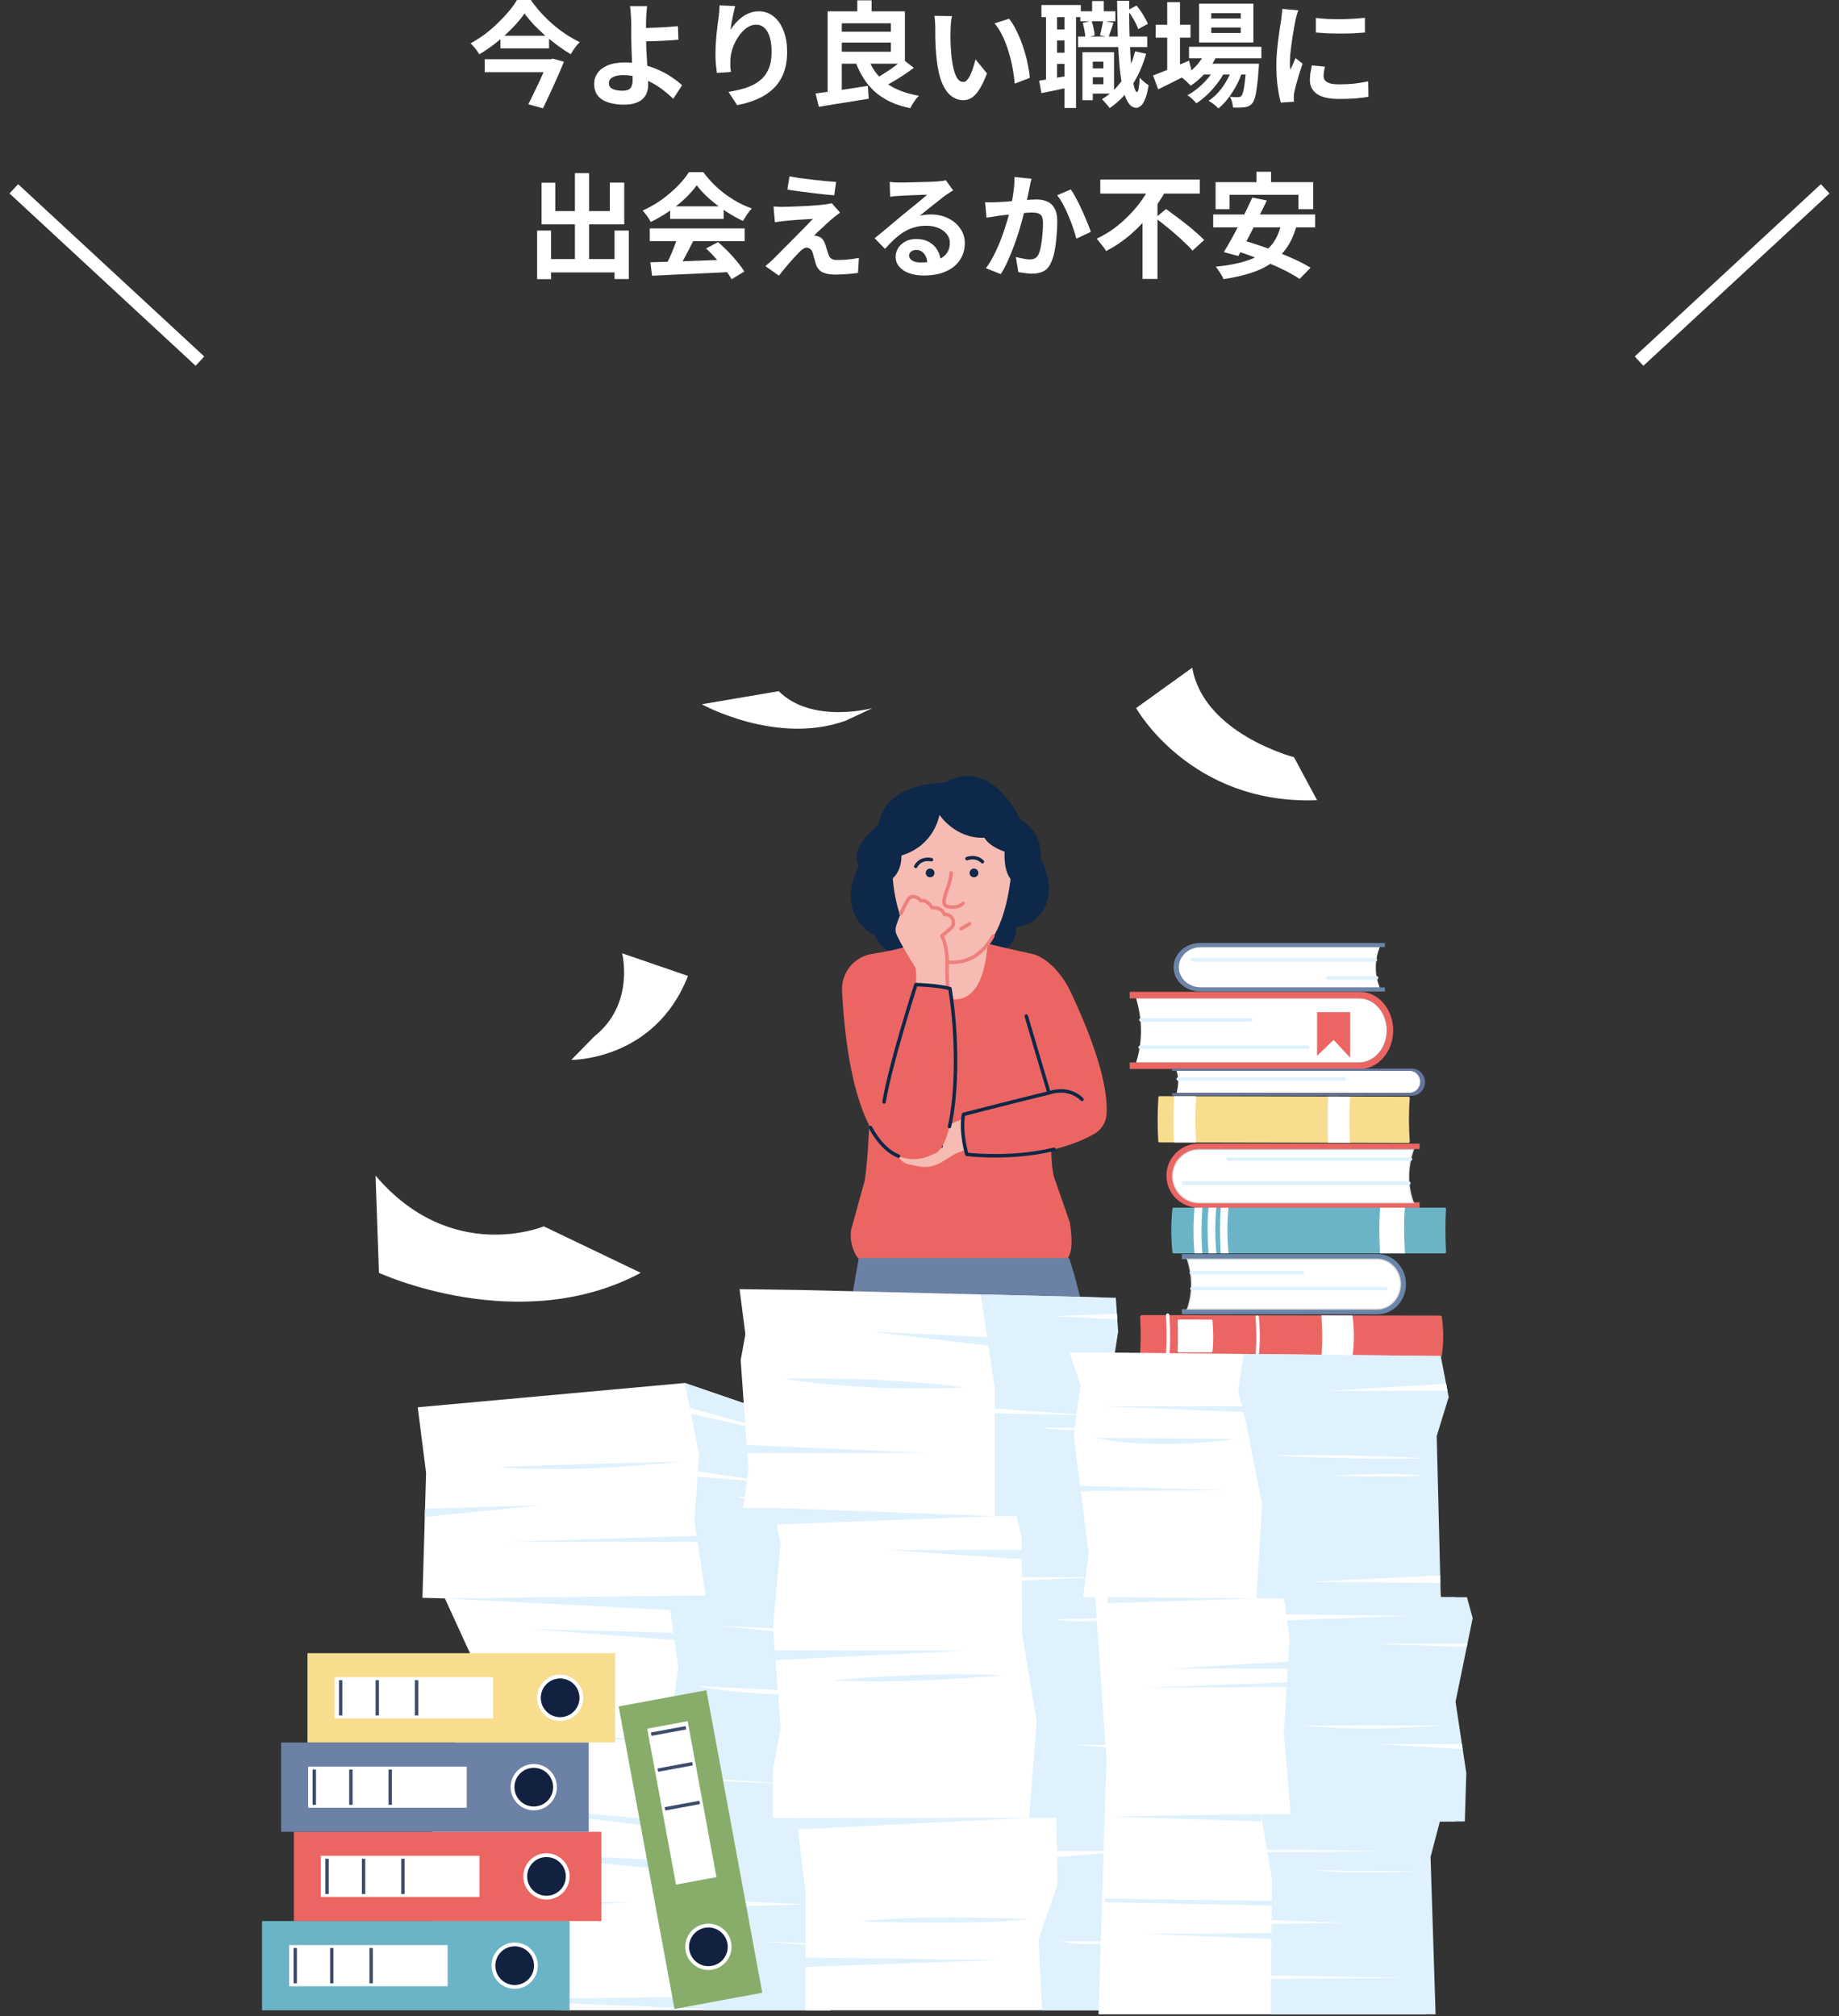 <svg width="290" height="318" viewBox="0 0 290 318" fill="none" xmlns="http://www.w3.org/2000/svg">
<rect x="0" y="0" width="290" height="318" fill="#333333" stroke="none"/>
<path d="M198.134 27.09H200.438V30.384H198.134V27.09ZM191.69 28.728H207.08V32.994H204.758V30.726H193.886V32.994H191.69V28.728ZM197.486 31.158L199.772 31.626C199.424 32.358 199.052 33.12 198.656 33.912C198.272 34.692 197.882 35.472 197.486 36.252C197.09 37.032 196.7 37.776 196.316 38.484C195.944 39.18 195.596 39.81 195.272 40.374L192.986 39.762C193.334 39.21 193.7 38.586 194.084 37.89C194.48 37.182 194.876 36.444 195.272 35.676C195.68 34.896 196.07 34.122 196.442 33.354C196.826 32.574 197.174 31.842 197.486 31.158ZM202.04 35.28L204.47 35.586C204.086 36.978 203.552 38.16 202.868 39.132C202.196 40.092 201.38 40.896 200.42 41.544C199.472 42.192 198.374 42.708 197.126 43.092C195.878 43.488 194.48 43.8 192.932 44.028C192.872 43.848 192.77 43.632 192.626 43.38C192.482 43.14 192.326 42.9 192.158 42.66C192.002 42.42 191.852 42.222 191.708 42.066C193.676 41.874 195.368 41.538 196.784 41.058C198.212 40.578 199.364 39.876 200.24 38.952C201.116 38.028 201.716 36.804 202.04 35.28ZM191.312 33.822H207.386V35.856H191.312V33.822ZM194.336 39.384L195.902 37.872C196.778 38.112 197.708 38.4 198.692 38.736C199.688 39.072 200.672 39.438 201.644 39.834C202.628 40.218 203.552 40.614 204.416 41.022C205.292 41.43 206.042 41.832 206.666 42.228L204.938 43.992C204.374 43.608 203.678 43.2 202.85 42.768C202.022 42.348 201.122 41.934 200.15 41.526C199.178 41.106 198.194 40.71 197.198 40.338C196.202 39.966 195.248 39.648 194.336 39.384Z" fill="white"/>
<path d="M173.51 28.314H189.206V30.529H173.51V28.314ZM182.204 34.362L183.878 32.959C184.358 33.306 184.874 33.691 185.426 34.111C185.99 34.519 186.548 34.944 187.1 35.389C187.664 35.833 188.186 36.27 188.666 36.703C189.146 37.123 189.554 37.507 189.89 37.855L188.054 39.529C187.754 39.169 187.37 38.773 186.902 38.34C186.446 37.897 185.948 37.441 185.408 36.972C184.88 36.505 184.334 36.048 183.77 35.605C183.218 35.16 182.696 34.746 182.204 34.362ZM181.484 29.142L183.878 29.988C183.194 31.248 182.378 32.478 181.43 33.678C180.494 34.879 179.438 35.989 178.262 37.008C177.086 38.017 175.808 38.88 174.428 39.6C174.32 39.408 174.176 39.193 173.996 38.953C173.816 38.712 173.63 38.478 173.438 38.251C173.258 38.011 173.09 37.806 172.934 37.639C173.906 37.194 174.824 36.654 175.688 36.019C176.552 35.37 177.35 34.669 178.082 33.913C178.826 33.157 179.48 32.377 180.044 31.573C180.62 30.756 181.1 29.947 181.484 29.142ZM180.17 33.498L182.528 31.14V43.992H180.17V33.498Z" fill="white"/>
<path d="M162.656 28.188C162.596 28.416 162.536 28.668 162.476 28.944C162.428 29.208 162.38 29.454 162.332 29.682C162.284 29.946 162.224 30.246 162.152 30.582C162.08 30.906 162.008 31.236 161.936 31.572C161.876 31.896 161.81 32.214 161.738 32.526C161.618 33.042 161.468 33.642 161.288 34.326C161.108 35.01 160.898 35.748 160.658 36.54C160.418 37.32 160.148 38.106 159.848 38.898C159.548 39.69 159.23 40.464 158.894 41.22C158.558 41.964 158.198 42.636 157.814 43.236L155.474 42.3C155.894 41.736 156.284 41.106 156.644 40.41C157.016 39.702 157.352 38.976 157.652 38.232C157.952 37.488 158.216 36.756 158.444 36.036C158.684 35.316 158.888 34.644 159.056 34.02C159.224 33.396 159.356 32.862 159.452 32.418C159.62 31.602 159.752 30.816 159.848 30.06C159.944 29.304 159.986 28.59 159.974 27.918L162.656 28.188ZM168.848 29.88C169.136 30.264 169.43 30.75 169.73 31.338C170.042 31.914 170.342 32.526 170.63 33.174C170.93 33.822 171.2 34.446 171.44 35.046C171.692 35.646 171.884 36.156 172.016 36.576L169.73 37.638C169.61 37.134 169.442 36.576 169.226 35.964C169.022 35.34 168.782 34.71 168.506 34.074C168.242 33.426 167.954 32.814 167.642 32.238C167.342 31.662 167.03 31.182 166.706 30.798L168.848 29.88ZM155.348 31.878C155.672 31.902 155.99 31.914 156.302 31.914C156.614 31.902 156.938 31.89 157.274 31.878C157.562 31.866 157.916 31.848 158.336 31.824C158.768 31.788 159.218 31.752 159.686 31.716C160.166 31.68 160.646 31.644 161.126 31.608C161.606 31.56 162.05 31.524 162.458 31.5C162.866 31.476 163.202 31.464 163.466 31.464C164.102 31.464 164.66 31.572 165.14 31.788C165.632 31.992 166.016 32.346 166.292 32.85C166.58 33.354 166.724 34.038 166.724 34.902C166.724 35.61 166.688 36.378 166.616 37.206C166.556 38.034 166.454 38.826 166.31 39.582C166.166 40.338 165.962 40.98 165.698 41.508C165.41 42.132 165.014 42.564 164.51 42.804C164.018 43.044 163.43 43.164 162.746 43.164C162.398 43.164 162.026 43.134 161.63 43.074C161.246 43.026 160.898 42.972 160.586 42.912L160.19 40.536C160.43 40.596 160.688 40.656 160.964 40.716C161.252 40.776 161.522 40.824 161.774 40.86C162.038 40.896 162.248 40.914 162.404 40.914C162.704 40.914 162.968 40.86 163.196 40.752C163.424 40.632 163.61 40.428 163.754 40.14C163.922 39.792 164.054 39.342 164.15 38.79C164.258 38.238 164.336 37.644 164.384 37.008C164.444 36.36 164.474 35.742 164.474 35.154C164.474 34.674 164.408 34.32 164.276 34.092C164.144 33.864 163.946 33.714 163.682 33.642C163.43 33.558 163.112 33.516 162.728 33.516C162.464 33.516 162.092 33.54 161.612 33.588C161.144 33.624 160.646 33.672 160.118 33.732C159.59 33.78 159.092 33.834 158.624 33.894C158.168 33.954 157.814 33.996 157.562 34.02C157.31 34.068 156.98 34.122 156.572 34.182C156.176 34.23 155.84 34.278 155.564 34.326L155.348 31.878Z" fill="white"/>
<path d="M140.3 28.692C140.552 28.728 140.822 28.752 141.11 28.764C141.398 28.776 141.674 28.782 141.938 28.782C142.13 28.782 142.418 28.782 142.802 28.782C143.186 28.77 143.618 28.758 144.098 28.746C144.59 28.734 145.076 28.722 145.556 28.71C146.036 28.698 146.468 28.686 146.852 28.674C147.248 28.65 147.554 28.632 147.77 28.62C148.142 28.584 148.436 28.554 148.652 28.53C148.868 28.494 149.03 28.458 149.138 28.422L150.308 30.024C150.104 30.156 149.894 30.288 149.678 30.42C149.462 30.552 149.252 30.696 149.048 30.852C148.808 31.02 148.52 31.242 148.184 31.518C147.848 31.782 147.488 32.064 147.104 32.364C146.732 32.664 146.366 32.958 146.006 33.246C145.658 33.534 145.34 33.792 145.052 34.02C145.352 33.948 145.64 33.9 145.916 33.876C146.192 33.84 146.474 33.822 146.762 33.822C147.782 33.822 148.694 34.02 149.498 34.416C150.314 34.812 150.956 35.352 151.424 36.036C151.904 36.708 152.144 37.482 152.144 38.358C152.144 39.306 151.904 40.164 151.424 40.932C150.944 41.7 150.218 42.312 149.246 42.768C148.286 43.224 147.08 43.452 145.628 43.452C144.8 43.452 144.05 43.332 143.378 43.092C142.718 42.852 142.196 42.51 141.812 42.066C141.428 41.622 141.236 41.1 141.236 40.5C141.236 40.008 141.368 39.552 141.632 39.132C141.908 38.7 142.286 38.352 142.766 38.088C143.258 37.824 143.822 37.692 144.458 37.692C145.286 37.692 145.982 37.86 146.546 38.196C147.122 38.52 147.56 38.958 147.86 39.51C148.172 40.062 148.334 40.668 148.346 41.328L146.24 41.616C146.228 40.956 146.06 40.428 145.736 40.032C145.424 39.624 145.004 39.42 144.476 39.42C144.14 39.42 143.87 39.51 143.666 39.69C143.462 39.858 143.36 40.056 143.36 40.284C143.36 40.62 143.528 40.89 143.864 41.094C144.2 41.298 144.638 41.4 145.178 41.4C146.198 41.4 147.05 41.28 147.734 41.04C148.418 40.788 148.928 40.434 149.264 39.978C149.612 39.51 149.786 38.958 149.786 38.322C149.786 37.782 149.618 37.308 149.282 36.9C148.958 36.492 148.514 36.174 147.95 35.946C147.386 35.718 146.75 35.604 146.042 35.604C145.346 35.604 144.71 35.694 144.134 35.874C143.558 36.042 143.012 36.288 142.496 36.612C141.992 36.924 141.494 37.308 141.002 37.764C140.522 38.208 140.042 38.706 139.562 39.258L137.924 37.566C138.248 37.302 138.614 37.008 139.022 36.684C139.43 36.348 139.844 36 140.264 35.64C140.696 35.28 141.098 34.944 141.47 34.632C141.854 34.308 142.178 34.038 142.442 33.822C142.694 33.618 142.988 33.378 143.324 33.102C143.66 32.826 144.008 32.544 144.368 32.256C144.728 31.956 145.07 31.674 145.394 31.41C145.718 31.134 145.988 30.9 146.204 30.708C146.024 30.708 145.79 30.714 145.502 30.726C145.214 30.738 144.896 30.75 144.548 30.762C144.212 30.774 143.87 30.786 143.522 30.798C143.186 30.81 142.868 30.828 142.568 30.852C142.28 30.864 142.04 30.876 141.848 30.888C141.608 30.9 141.356 30.918 141.092 30.942C140.828 30.966 140.588 30.996 140.372 31.032L140.3 28.692Z" fill="white"/>
<path d="M124.501 27.811C125.005 27.907 125.581 28.003 126.229 28.099C126.877 28.183 127.543 28.267 128.227 28.351C128.923 28.434 129.583 28.506 130.207 28.567C130.843 28.614 131.389 28.657 131.845 28.692L131.557 30.799C131.089 30.762 130.537 30.715 129.901 30.654C129.277 30.582 128.623 30.505 127.939 30.421C127.267 30.337 126.601 30.253 125.941 30.169C125.281 30.084 124.687 29.994 124.159 29.898L124.501 27.811ZM132.475 33.535C132.235 33.703 132.019 33.864 131.827 34.02C131.635 34.164 131.461 34.309 131.305 34.453C131.089 34.62 130.837 34.837 130.549 35.1C130.273 35.364 129.985 35.635 129.685 35.91C129.385 36.175 129.115 36.42 128.875 36.648C128.647 36.877 128.479 37.05 128.371 37.17C128.443 37.158 128.551 37.164 128.695 37.188C128.839 37.212 128.959 37.248 129.055 37.297C129.319 37.38 129.535 37.525 129.703 37.728C129.871 37.92 130.015 38.184 130.135 38.52C130.195 38.676 130.249 38.856 130.297 39.06C130.357 39.252 130.417 39.444 130.477 39.636C130.537 39.828 130.597 40.002 130.657 40.158C130.741 40.434 130.885 40.645 131.089 40.788C131.293 40.932 131.569 41.005 131.917 41.005C132.385 41.005 132.829 40.992 133.249 40.968C133.669 40.932 134.065 40.891 134.437 40.843C134.809 40.794 135.145 40.74 135.445 40.681L135.301 43.038C135.061 43.087 134.719 43.129 134.275 43.164C133.843 43.212 133.393 43.248 132.925 43.273C132.469 43.297 132.085 43.309 131.773 43.309C130.921 43.309 130.249 43.194 129.757 42.967C129.277 42.751 128.923 42.349 128.695 41.761C128.647 41.581 128.587 41.377 128.515 41.148C128.443 40.92 128.377 40.699 128.317 40.483C128.269 40.255 128.221 40.069 128.173 39.925C128.077 39.6 127.939 39.379 127.759 39.258C127.579 39.127 127.399 39.06 127.219 39.06C127.027 39.06 126.835 39.127 126.643 39.258C126.451 39.379 126.247 39.553 126.031 39.781C125.911 39.901 125.761 40.056 125.581 40.248C125.413 40.441 125.215 40.657 124.987 40.897C124.771 41.136 124.543 41.395 124.303 41.67C124.075 41.947 123.835 42.234 123.583 42.535C123.331 42.834 123.079 43.147 122.827 43.471L120.703 41.977C120.859 41.833 121.045 41.67 121.261 41.49C121.477 41.298 121.705 41.089 121.945 40.861C122.101 40.705 122.323 40.483 122.611 40.194C122.899 39.895 123.229 39.559 123.601 39.187C123.985 38.815 124.381 38.419 124.789 37.998C125.209 37.566 125.629 37.141 126.049 36.721C126.469 36.3 126.859 35.904 127.219 35.532C127.591 35.148 127.915 34.812 128.191 34.525C127.939 34.536 127.657 34.554 127.345 34.578C127.033 34.59 126.709 34.608 126.373 34.633C126.037 34.645 125.707 34.669 125.383 34.705C125.059 34.728 124.759 34.752 124.483 34.776C124.207 34.8 123.961 34.825 123.745 34.849C123.433 34.873 123.145 34.908 122.881 34.956C122.617 34.992 122.389 35.023 122.197 35.047L121.981 32.562C122.185 32.575 122.443 32.593 122.755 32.617C123.067 32.629 123.385 32.629 123.709 32.617C123.877 32.617 124.153 32.611 124.537 32.599C124.933 32.587 125.389 32.569 125.905 32.544C126.421 32.52 126.943 32.496 127.471 32.472C128.011 32.437 128.515 32.401 128.983 32.364C129.463 32.316 129.847 32.275 130.135 32.239C130.303 32.215 130.489 32.184 130.693 32.148C130.909 32.112 131.065 32.077 131.161 32.041L132.475 33.535Z" fill="white"/>
<path d="M102.559 41.364C103.627 41.328 104.863 41.292 106.267 41.257C107.683 41.209 109.165 41.154 110.713 41.094C112.273 41.035 113.809 40.974 115.321 40.914L115.249 42.895C113.785 42.978 112.297 43.05 110.785 43.111C109.285 43.182 107.857 43.248 106.501 43.309C105.145 43.38 103.921 43.441 102.829 43.489L102.559 41.364ZM102.469 36.019H117.427V38.035H102.469V36.019ZM105.673 32.544H114.115V34.525H105.673V32.544ZM106.861 37.333L109.327 37.998C109.051 38.562 108.757 39.139 108.445 39.727C108.145 40.303 107.845 40.855 107.545 41.383C107.257 41.91 106.981 42.379 106.717 42.786L104.827 42.157C105.067 41.712 105.319 41.215 105.583 40.663C105.847 40.099 106.087 39.529 106.303 38.953C106.531 38.364 106.717 37.825 106.861 37.333ZM111.343 39.187L113.233 38.178C113.773 38.647 114.307 39.151 114.835 39.691C115.363 40.23 115.849 40.776 116.293 41.328C116.737 41.868 117.097 42.367 117.373 42.822L115.357 44.047C115.117 43.59 114.775 43.075 114.331 42.498C113.899 41.934 113.419 41.358 112.891 40.77C112.375 40.182 111.859 39.654 111.343 39.187ZM109.867 29.215C109.387 29.898 108.769 30.601 108.013 31.32C107.257 32.029 106.417 32.7 105.493 33.337C104.569 33.972 103.609 34.531 102.613 35.011C102.541 34.831 102.427 34.633 102.271 34.416C102.127 34.188 101.971 33.972 101.803 33.769C101.647 33.553 101.491 33.367 101.335 33.211C102.367 32.755 103.357 32.191 104.305 31.518C105.253 30.834 106.099 30.114 106.843 29.358C107.599 28.59 108.199 27.852 108.643 27.145H110.911C111.391 27.805 111.925 28.428 112.513 29.017C113.101 29.605 113.725 30.145 114.385 30.637C115.045 31.116 115.723 31.549 116.419 31.933C117.127 32.304 117.841 32.623 118.561 32.886C118.297 33.151 118.045 33.462 117.805 33.822C117.565 34.182 117.349 34.525 117.157 34.849C116.257 34.428 115.345 33.913 114.421 33.3C113.497 32.688 112.633 32.029 111.829 31.32C111.037 30.613 110.383 29.91 109.867 29.215Z" fill="white"/>
<path d="M85.765 40.861H98.059V42.967H85.765V40.861ZM90.661 27.307H92.893V42.157H90.661V27.307ZM84.703 36.361H86.899V44.029H84.703V36.361ZM96.907 36.361H99.157V44.011H96.907V36.361ZM85.405 28.819H87.565V33.283H96.169V28.801H98.437V35.389H85.405V28.819Z" fill="white"/>
<path d="M207.5 2.826C208.052 2.898 208.67 2.952 209.354 2.988C210.05 3.012 210.752 3.024 211.46 3.024C212.18 3.012 212.87 2.988 213.53 2.952C214.19 2.904 214.76 2.856 215.24 2.808V5.13C214.688 5.178 214.082 5.22 213.422 5.256C212.762 5.28 212.084 5.292 211.388 5.292C210.692 5.292 210.008 5.28 209.336 5.256C208.676 5.22 208.064 5.178 207.5 5.13V2.826ZM208.94 10.512C208.868 10.812 208.814 11.082 208.778 11.322C208.742 11.55 208.724 11.784 208.724 12.024C208.724 12.216 208.772 12.396 208.868 12.564C208.964 12.72 209.108 12.858 209.3 12.978C209.504 13.086 209.762 13.17 210.074 13.23C210.398 13.278 210.788 13.302 211.244 13.302C212.048 13.302 212.804 13.266 213.512 13.194C214.22 13.11 214.97 12.99 215.762 12.834L215.798 15.264C215.222 15.372 214.556 15.456 213.8 15.516C213.056 15.576 212.174 15.606 211.154 15.606C209.606 15.606 208.454 15.348 207.698 14.832C206.942 14.304 206.564 13.578 206.564 12.654C206.564 12.306 206.588 11.946 206.636 11.574C206.696 11.19 206.774 10.77 206.87 10.314L208.94 10.512ZM204.728 1.62C204.68 1.74 204.626 1.908 204.566 2.124C204.506 2.34 204.446 2.55 204.386 2.754C204.338 2.958 204.302 3.114 204.278 3.222C204.242 3.474 204.182 3.804 204.098 4.212C204.026 4.608 203.948 5.058 203.864 5.562C203.792 6.054 203.72 6.558 203.648 7.074C203.576 7.59 203.516 8.088 203.468 8.568C203.432 9.048 203.414 9.468 203.414 9.828C203.414 9.996 203.414 10.188 203.414 10.404C203.426 10.62 203.45 10.818 203.486 10.998C203.57 10.794 203.66 10.59 203.756 10.386C203.852 10.182 203.948 9.978 204.044 9.774C204.14 9.558 204.224 9.354 204.296 9.162L205.412 10.044C205.244 10.536 205.07 11.064 204.89 11.628C204.722 12.192 204.566 12.726 204.422 13.23C204.29 13.722 204.188 14.13 204.116 14.454C204.092 14.586 204.068 14.736 204.044 14.904C204.032 15.072 204.026 15.204 204.026 15.3C204.026 15.396 204.026 15.51 204.026 15.642C204.038 15.786 204.05 15.918 204.062 16.038L201.974 16.182C201.794 15.558 201.632 14.73 201.488 13.698C201.344 12.654 201.272 11.52 201.272 10.296C201.272 9.624 201.302 8.94 201.362 8.244C201.422 7.548 201.494 6.882 201.578 6.246C201.662 5.598 201.74 5.01 201.812 4.482C201.896 3.954 201.968 3.516 202.028 3.168C202.052 2.916 202.082 2.634 202.118 2.322C202.166 1.998 202.196 1.692 202.208 1.404L204.728 1.62Z" fill="white"/>
<path d="M187.502 7.38H198.914V9.198H187.502V7.38ZM189.464 10.044H196.862V11.754H189.464V10.044ZM190.148 8.046L192.002 8.514C191.558 9.546 190.952 10.5 190.184 11.376C189.428 12.24 188.624 12.954 187.772 13.518C187.664 13.398 187.52 13.254 187.34 13.086C187.172 12.906 186.992 12.738 186.8 12.582C186.62 12.426 186.458 12.3 186.314 12.204C187.154 11.748 187.91 11.16 188.582 10.44C189.266 9.708 189.788 8.91 190.148 8.046ZM196.538 10.044H198.536C198.536 10.044 198.53 10.14 198.518 10.332C198.518 10.512 198.506 10.668 198.482 10.8C198.41 11.964 198.32 12.924 198.212 13.68C198.116 14.424 198.008 15 197.888 15.408C197.768 15.828 197.624 16.128 197.456 16.308C197.288 16.512 197.102 16.656 196.898 16.74C196.706 16.824 196.49 16.884 196.25 16.92C196.046 16.944 195.782 16.962 195.458 16.974C195.146 16.986 194.804 16.98 194.432 16.956C194.42 16.704 194.372 16.41 194.288 16.074C194.204 15.75 194.09 15.48 193.946 15.264C194.234 15.288 194.492 15.306 194.72 15.318C194.948 15.318 195.122 15.318 195.242 15.318C195.362 15.318 195.458 15.306 195.53 15.282C195.614 15.258 195.692 15.204 195.764 15.12C195.872 15 195.968 14.772 196.052 14.436C196.148 14.088 196.232 13.584 196.304 12.924C196.388 12.264 196.466 11.406 196.538 10.35V10.044ZM191.012 4.338V5.202H195.656V4.338H191.012ZM191.012 2.07V2.916H195.656V2.07H191.012ZM189.086 0.576H197.654V6.696H189.086V0.576ZM182.246 3.906H187.736V5.94H182.246V3.906ZM184.064 0.342H186.08V11.538H184.064V0.342ZM181.832 11.898C182.3 11.73 182.84 11.52 183.452 11.268C184.076 11.016 184.736 10.746 185.432 10.458C186.128 10.158 186.818 9.858 187.502 9.558L187.97 11.412C187.07 11.88 186.152 12.348 185.216 12.816C184.28 13.284 183.422 13.71 182.642 14.094L181.832 11.898ZM194.468 10.404L195.926 11.196C195.71 11.916 195.404 12.654 195.008 13.41C194.612 14.154 194.168 14.85 193.676 15.498C193.184 16.146 192.668 16.68 192.128 17.1C191.948 16.896 191.714 16.68 191.426 16.452C191.138 16.224 190.856 16.038 190.58 15.894C191.168 15.522 191.714 15.042 192.218 14.454C192.722 13.866 193.166 13.218 193.55 12.51C193.946 11.802 194.252 11.1 194.468 10.404ZM191.75 10.422L193.154 11.25C192.854 11.874 192.458 12.504 191.966 13.14C191.486 13.776 190.958 14.37 190.382 14.922C189.806 15.474 189.23 15.93 188.654 16.29C188.486 16.074 188.27 15.846 188.006 15.606C187.754 15.366 187.502 15.168 187.25 15.012C187.838 14.712 188.42 14.316 188.996 13.824C189.584 13.332 190.118 12.792 190.598 12.204C191.078 11.604 191.462 11.01 191.75 10.422Z" fill="white"/>
<path d="M171.5 10.782H174.74V12.186H171.5V10.782ZM170.366 1.782H175.892V3.348H170.366V1.782ZM170.006 5.76H180.914V7.434H170.006V5.76ZM171.95 8.226H175.676V14.76H171.95V13.284H174.002V9.72H171.95V8.226ZM170.69 8.226H172.328V15.804H170.69V8.226ZM172.22 0.162H174.056V2.844H172.22V0.162ZM179.006 8.1L180.734 8.478C180.206 10.374 179.456 12.048 178.484 13.5C177.512 14.94 176.348 16.122 174.992 17.046C174.92 16.938 174.806 16.794 174.65 16.614C174.506 16.434 174.35 16.254 174.182 16.074C174.026 15.894 173.888 15.75 173.768 15.642C175.064 14.874 176.15 13.842 177.026 12.546C177.914 11.25 178.574 9.768 179.006 8.1ZM170.744 3.618L172.13 3.276C172.262 3.636 172.37 4.032 172.454 4.464C172.55 4.884 172.604 5.256 172.616 5.58L171.158 5.94C171.146 5.628 171.098 5.256 171.014 4.824C170.942 4.38 170.852 3.978 170.744 3.618ZM177.818 1.62L179.222 0.882C179.594 1.314 179.942 1.8 180.266 2.34C180.59 2.868 180.836 3.342 181.004 3.762L179.492 4.59C179.36 4.182 179.132 3.696 178.808 3.132C178.484 2.568 178.154 2.064 177.818 1.62ZM173.948 3.276L175.586 3.582C175.442 4.002 175.304 4.416 175.172 4.824C175.04 5.22 174.92 5.568 174.812 5.868L173.462 5.562C173.558 5.238 173.648 4.86 173.732 4.428C173.828 3.996 173.9 3.612 173.948 3.276ZM164.228 0.792H170.438V2.7H164.228V0.792ZM165.794 4.644H168.944V6.39H165.794V4.644ZM165.794 8.316H168.944V10.08H165.794V8.316ZM164.948 1.818H166.694V13.122H164.948V1.818ZM167.864 1.818H169.682V17.028H167.864V1.818ZM163.868 12.726C164.516 12.63 165.278 12.504 166.154 12.348C167.042 12.192 167.948 12.03 168.872 11.862L169.016 13.68C168.188 13.86 167.36 14.04 166.532 14.22C165.704 14.388 164.936 14.544 164.228 14.688L163.868 12.726ZM176.162 0.126H178.07C178.058 1.65 178.064 3.12 178.088 4.536C178.124 5.952 178.178 7.266 178.25 8.478C178.322 9.678 178.406 10.728 178.502 11.628C178.61 12.528 178.73 13.236 178.862 13.752C178.994 14.256 179.138 14.508 179.294 14.508C179.414 14.508 179.504 14.31 179.564 13.914C179.636 13.518 179.69 12.96 179.726 12.24C179.834 12.372 179.978 12.522 180.158 12.69C180.338 12.858 180.518 13.008 180.698 13.14C180.878 13.272 181.022 13.374 181.13 13.446C180.974 14.418 180.782 15.162 180.554 15.678C180.338 16.194 180.11 16.542 179.87 16.722C179.63 16.914 179.408 17.01 179.204 17.01C178.7 16.998 178.274 16.728 177.926 16.2C177.578 15.672 177.29 14.916 177.062 13.932C176.846 12.948 176.672 11.766 176.54 10.386C176.42 8.994 176.33 7.434 176.27 5.706C176.222 3.978 176.186 2.118 176.162 0.126Z" fill="white"/>
<path d="M150.117 2.538C150.069 2.754 150.027 3 149.991 3.276C149.967 3.552 149.943 3.822 149.919 4.086C149.907 4.35 149.901 4.566 149.901 4.734C149.889 5.13 149.883 5.538 149.883 5.958C149.895 6.378 149.907 6.81 149.919 7.254C149.943 7.686 149.973 8.118 150.009 8.55C150.093 9.414 150.213 10.176 150.369 10.836C150.525 11.496 150.729 12.012 150.981 12.384C151.233 12.744 151.551 12.924 151.935 12.924C152.139 12.924 152.337 12.81 152.529 12.582C152.733 12.354 152.913 12.06 153.069 11.7C153.237 11.328 153.381 10.938 153.501 10.53C153.633 10.122 153.747 9.738 153.843 9.378L155.643 11.574C155.247 12.618 154.851 13.452 154.455 14.076C154.071 14.688 153.669 15.132 153.249 15.408C152.829 15.672 152.373 15.804 151.881 15.804C151.233 15.804 150.615 15.588 150.027 15.156C149.451 14.724 148.959 14.028 148.551 13.068C148.143 12.096 147.855 10.806 147.687 9.198C147.627 8.646 147.579 8.064 147.543 7.452C147.519 6.84 147.501 6.258 147.489 5.706C147.489 5.154 147.489 4.698 147.489 4.338C147.489 4.086 147.477 3.786 147.453 3.438C147.429 3.09 147.393 2.778 147.345 2.502L150.117 2.538ZM159.117 2.952C159.453 3.36 159.777 3.858 160.089 4.446C160.401 5.034 160.689 5.664 160.953 6.336C161.217 7.008 161.451 7.698 161.655 8.406C161.859 9.102 162.021 9.786 162.141 10.458C162.273 11.118 162.357 11.724 162.393 12.276L160.017 13.194C159.957 12.462 159.849 11.664 159.693 10.8C159.537 9.936 159.327 9.066 159.063 8.19C158.799 7.314 158.481 6.486 158.109 5.706C157.749 4.926 157.323 4.254 156.831 3.69L159.117 2.952Z" fill="white"/>
<path d="M131.756 5.005H141.332V6.715H131.756V5.005ZM135.194 0.055H137.444V2.773H135.194V0.055ZM128.606 14.743C129.314 14.659 130.118 14.551 131.018 14.419C131.93 14.287 132.884 14.149 133.88 14.005C134.888 13.849 135.884 13.693 136.868 13.537L136.994 15.571C136.082 15.715 135.158 15.865 134.222 16.021C133.286 16.177 132.38 16.321 131.504 16.453C130.64 16.597 129.848 16.729 129.128 16.849L128.606 14.743ZM136.85 9.055C137.426 10.699 138.368 12.025 139.676 13.033C140.996 14.041 142.742 14.731 144.914 15.103C144.758 15.247 144.59 15.433 144.41 15.661C144.242 15.901 144.08 16.141 143.924 16.381C143.768 16.633 143.642 16.861 143.546 17.065C141.974 16.741 140.63 16.249 139.514 15.589C138.398 14.929 137.462 14.101 136.706 13.105C135.95 12.097 135.32 10.903 134.816 9.523L136.85 9.055ZM142.394 9.379L144.104 10.693C143.624 11.065 143.102 11.437 142.538 11.809C141.986 12.181 141.428 12.529 140.864 12.853C140.312 13.177 139.796 13.465 139.316 13.717L137.876 12.493C138.344 12.241 138.854 11.941 139.406 11.593C139.958 11.245 140.498 10.879 141.026 10.495C141.554 10.099 142.01 9.727 142.394 9.379ZM131.666 1.783H142.7V10.045H131.666V8.155H140.486V3.673H131.666V1.783ZM130.514 1.783H132.746V15.085L130.514 15.247V1.783Z" fill="white"/>
<path d="M115.934 0.955C115.874 1.171 115.808 1.441 115.736 1.765C115.664 2.089 115.592 2.431 115.52 2.791C115.448 3.139 115.382 3.481 115.322 3.817C115.274 4.153 115.238 4.447 115.214 4.699C115.43 4.339 115.688 3.991 115.988 3.655C116.288 3.307 116.624 2.995 116.996 2.719C117.38 2.431 117.794 2.203 118.238 2.035C118.694 1.867 119.174 1.783 119.678 1.783C120.518 1.783 121.274 2.041 121.946 2.557C122.618 3.073 123.146 3.811 123.53 4.771C123.926 5.731 124.124 6.871 124.124 8.191C124.124 9.463 123.938 10.579 123.566 11.539C123.194 12.487 122.66 13.297 121.964 13.969C121.268 14.641 120.434 15.187 119.462 15.607C118.502 16.039 117.428 16.363 116.24 16.579L114.872 14.491C115.868 14.335 116.78 14.125 117.608 13.861C118.448 13.585 119.168 13.213 119.768 12.745C120.38 12.277 120.848 11.677 121.172 10.945C121.508 10.201 121.676 9.289 121.676 8.209C121.676 7.285 121.58 6.505 121.388 5.869C121.196 5.221 120.914 4.729 120.542 4.393C120.182 4.057 119.75 3.889 119.246 3.889C118.718 3.889 118.214 4.063 117.734 4.411C117.254 4.759 116.822 5.215 116.438 5.779C116.066 6.331 115.766 6.931 115.538 7.579C115.322 8.227 115.202 8.851 115.178 9.451C115.166 9.703 115.16 9.979 115.16 10.279C115.172 10.579 115.208 10.939 115.268 11.359L113.054 11.503C113.006 11.155 112.952 10.723 112.892 10.207C112.844 9.679 112.82 9.109 112.82 8.497C112.82 8.077 112.832 7.627 112.856 7.147C112.892 6.667 112.928 6.181 112.964 5.689C113.012 5.185 113.066 4.681 113.126 4.177C113.198 3.673 113.264 3.193 113.324 2.737C113.372 2.389 113.408 2.047 113.432 1.711C113.456 1.375 113.468 1.087 113.468 0.847L115.934 0.955Z" fill="white"/>
<path d="M102.048 0.973C102.024 1.141 102 1.351 101.976 1.603C101.952 1.843 101.934 2.095 101.922 2.359C101.91 2.611 101.898 2.851 101.886 3.079C101.874 3.511 101.868 3.979 101.868 4.483C101.88 4.987 101.886 5.497 101.886 6.013C101.886 6.517 101.898 7.111 101.922 7.795C101.958 8.467 102 9.163 102.048 9.883C102.096 10.603 102.132 11.275 102.156 11.899C102.192 12.511 102.21 13.009 102.21 13.393C102.21 13.789 102.15 14.173 102.03 14.545C101.91 14.917 101.706 15.247 101.418 15.535C101.13 15.835 100.74 16.069 100.248 16.237C99.756 16.417 99.132 16.507 98.376 16.507C97.524 16.507 96.738 16.399 96.018 16.183C95.31 15.979 94.746 15.637 94.326 15.157C93.906 14.677 93.696 14.029 93.696 13.213C93.696 12.589 93.876 12.025 94.236 11.521C94.596 11.005 95.136 10.597 95.856 10.297C96.588 9.997 97.506 9.847 98.61 9.847C99.546 9.847 100.452 9.955 101.328 10.171C102.216 10.387 103.044 10.669 103.812 11.017C104.592 11.353 105.294 11.737 105.918 12.169C106.554 12.589 107.1 13.015 107.556 13.447L106.17 15.589C105.726 15.145 105.216 14.701 104.64 14.257C104.076 13.813 103.458 13.411 102.786 13.051C102.114 12.691 101.394 12.403 100.626 12.187C99.87 11.959 99.084 11.845 98.268 11.845C97.572 11.845 97.02 11.959 96.612 12.187C96.216 12.403 96.018 12.709 96.018 13.105C96.018 13.549 96.222 13.861 96.63 14.041C97.038 14.221 97.56 14.311 98.196 14.311C98.76 14.311 99.162 14.179 99.402 13.915C99.642 13.639 99.762 13.201 99.762 12.601C99.762 12.289 99.75 11.857 99.726 11.305C99.702 10.741 99.678 10.135 99.654 9.487C99.63 8.827 99.606 8.191 99.582 7.579C99.558 6.967 99.546 6.445 99.546 6.013C99.546 5.653 99.546 5.299 99.546 4.951C99.546 4.603 99.546 4.267 99.546 3.943C99.546 3.619 99.54 3.331 99.528 3.079C99.516 2.779 99.498 2.497 99.474 2.233C99.462 1.969 99.444 1.729 99.42 1.513C99.408 1.297 99.378 1.117 99.33 0.973H102.048ZM100.662 4.411C100.926 4.411 101.304 4.411 101.796 4.411C102.288 4.399 102.828 4.381 103.416 4.357C104.016 4.333 104.616 4.303 105.216 4.267C105.828 4.219 106.392 4.171 106.908 4.123L106.98 6.265C106.476 6.313 105.918 6.355 105.306 6.391C104.694 6.427 104.088 6.457 103.488 6.481C102.888 6.493 102.336 6.505 101.832 6.517C101.34 6.529 100.956 6.535 100.68 6.535L100.662 4.411Z" fill="white"/>
<path d="M82.716 2.124C82.344 2.664 81.9 3.222 81.384 3.798C80.868 4.362 80.298 4.932 79.674 5.508C79.062 6.072 78.408 6.618 77.712 7.146C77.028 7.662 76.314 8.136 75.57 8.568C75.486 8.4 75.366 8.208 75.21 7.992C75.054 7.776 74.886 7.566 74.706 7.362C74.538 7.158 74.37 6.984 74.202 6.84C74.97 6.42 75.72 5.94 76.452 5.4C77.184 4.848 77.868 4.26 78.504 3.636C79.152 3.012 79.734 2.394 80.25 1.782C80.766 1.158 81.192 0.564 81.528 0H83.706C84.198 0.696 84.738 1.374 85.326 2.034C85.926 2.682 86.556 3.294 87.216 3.87C87.888 4.446 88.578 4.968 89.286 5.436C90.006 5.904 90.72 6.306 91.428 6.642C91.152 6.906 90.894 7.206 90.654 7.542C90.414 7.878 90.198 8.214 90.006 8.55C89.31 8.142 88.614 7.68 87.918 7.164C87.234 6.648 86.562 6.108 85.902 5.544C85.254 4.968 84.654 4.392 84.102 3.816C83.562 3.228 83.1 2.664 82.716 2.124ZM78.918 5.634H86.586V7.632H78.918V5.634ZM76.434 9.342H86.856V11.394H76.434V9.342ZM86.496 9.342H86.82L87.198 9.252L88.926 9.738C88.626 10.482 88.29 11.28 87.918 12.132C87.546 12.972 87.162 13.818 86.766 14.67C86.382 15.51 85.998 16.314 85.614 17.082L83.31 16.452C83.598 15.888 83.892 15.294 84.192 14.67C84.504 14.034 84.804 13.404 85.092 12.78C85.38 12.156 85.644 11.568 85.884 11.016C86.136 10.464 86.34 9.99 86.496 9.594V9.342Z" fill="white"/>
<path d="M257.791 56.223L259.15 57.691L288.5 30.514L287.142 29.047L257.791 56.223Z" fill="white"/>
<path d="M32.209 56.223L30.85 57.691L1.5 30.514L2.858 29.047L32.209 56.223Z" fill="white"/>
<g clip-path="url(#clip0_14215_17419)">
<path d="M144.327 149.373C144.327 149.373 140.353 152.531 137.965 147.534C134.544 145.765 132.802 141.715 135.448 136.606C133.834 133.369 138.546 130.141 138.546 130.141C138.546 130.141 138.61 123.814 149.001 123.426C156.359 119.165 160.877 129.237 160.877 129.237C160.877 129.237 164.427 130.915 164.104 135.37C167.395 141.633 163.91 145.925 160.231 146.232C160.49 149.51 155.907 152.802 151.196 150.801C146.936 150.284 144.327 149.373 144.327 149.373Z" fill="#0D2848"/>
<path d="M139.815 261.839C138.153 263.506 147.2 292.895 147.479 307.936L151.779 307.562L152.18 262.387L139.815 261.839Z" fill="#F6BBB2"/>
<path d="M167.458 261.839C169.12 263.506 160.073 292.895 159.794 307.936L155.494 307.562L155.093 262.387L167.458 261.839Z" fill="#F6BBB2"/>
<path d="M163.156 313.243H155.437C154.671 313.243 154.095 312.543 154.243 311.791L155.031 307.781C155.031 307.781 154.888 303.288 157.823 302.93C160.759 302.572 161.618 306.941 161.618 306.941L164.21 311.415C164.68 312.227 164.095 313.243 163.156 313.243Z" fill="#122140"/>
<path d="M144.277 313.243H151.996C152.762 313.243 153.338 312.543 153.19 311.791L152.402 307.781C152.402 307.781 152.545 303.288 149.61 302.93C146.675 302.572 145.815 306.941 145.815 306.941L143.224 311.415C142.753 312.227 143.339 313.243 144.277 313.243Z" fill="#122140"/>
<path d="M165.749 200.158L136.179 201.608L137.07 199.739C134.916 199.084 133.855 196.095 134.226 193.922L136.355 186.215C136.865 183.216 137.478 173.83 136.772 170.874L136.172 150.973L150.163 147.534L160.899 150.046L163.121 150.566C163.464 150.677 163.797 150.821 164.123 150.999L166.06 171.452C165.895 173.344 165.662 177.787 165.765 181.365C165.816 183.182 165.955 184.775 166.233 185.697L168.722 192.849C169.825 200.375 167.052 198.477 165.749 200.158Z" fill="#EB6662"/>
<path d="M143.815 144.172C143.815 144.172 143.815 157.621 150.517 157.621C157.15 157.621 155.645 143.361 155.645 143.361L149.495 140.557L143.815 144.172Z" fill="#F6BBB2"/>
<path d="M135.43 198.407H168.586C168.586 198.407 172.311 208.885 172.585 222.063C172.859 235.241 171.099 269.001 171.099 269.001C171.099 269.001 150.311 271.492 137.251 269.001C132.327 242.776 132.635 228.71 132.635 220.941C132.635 213.172 135.43 198.407 135.43 198.407Z" fill="#6B81A5"/>
<path d="M149.127 124.632C149.127 124.632 142.14 125.268 140.967 132.795C139.793 140.323 142.416 151.778 150.19 151.778C157.965 151.778 159.713 140.477 159.713 132.795C159.328 126.268 149.127 124.632 149.127 124.632Z" fill="#F6BBB2"/>
<path d="M150.19 152.053C146.95 152.053 144.329 150.08 142.613 146.347C142.55 146.209 142.61 146.047 142.748 145.983C142.885 145.92 143.048 145.98 143.111 146.118C144.241 148.575 146.387 151.504 150.19 151.504C152.764 151.504 154.834 150.158 156.343 147.504C156.418 147.373 156.586 147.327 156.717 147.401C156.849 147.476 156.895 147.644 156.82 147.775C155.206 150.614 152.976 152.053 150.19 152.053Z" fill="#EE7F7C"/>
<path d="M154.284 137.678C154.284 138.059 153.975 138.367 153.595 138.367C153.215 138.367 152.906 138.059 152.906 137.678C152.906 137.298 153.215 136.989 153.595 136.989C153.975 136.989 154.284 137.298 154.284 137.678Z" fill="#0D2848"/>
<path d="M147.363 137.678C147.363 138.059 147.055 138.367 146.674 138.367C146.294 138.367 145.985 138.059 145.985 137.678C145.985 137.298 146.294 136.989 146.674 136.989C147.055 136.989 147.363 137.298 147.363 137.678Z" fill="#0D2848"/>
<path d="M155.336 174.973C155.336 174.973 148.804 177.743 148.646 177.777C148.488 177.811 141.806 177.905 141.806 177.905L141.074 180.655L141.512 181.99C141.794 182.852 142.521 183.493 143.411 183.666L144.888 183.954C146.111 184.191 147.378 183.963 148.441 183.315L150.732 181.916L155.879 180.074L155.336 174.973Z" fill="#F6BBB2"/>
<path d="M140.44 149.925L137.182 150.511C134.509 151.096 132.652 153.526 132.786 156.259C133.2 164.676 135.029 181.427 143.028 182.728C146.619 183.293 148.477 180.911 148.477 180.911L144.926 170.826L140.572 158.769L140.44 149.925Z" fill="#EB6662"/>
<path d="M141.689 182.621C141.654 182.621 141.618 182.614 141.584 182.6C139.828 181.871 138.289 180.305 137.009 177.945C136.937 177.812 136.986 177.645 137.119 177.573C137.253 177.501 137.419 177.551 137.491 177.684C138.709 179.93 140.157 181.414 141.794 182.093C141.934 182.151 142 182.311 141.942 182.451C141.898 182.557 141.796 182.621 141.689 182.621Z" fill="#0D2848"/>
<path d="M148.43 181.054C148.317 181.054 148.211 180.984 148.172 180.871L144.667 170.917L142.734 165.565C142.683 165.422 142.757 165.265 142.899 165.213C143.041 165.162 143.199 165.236 143.25 165.378L145.184 170.733L148.689 180.689C148.739 180.832 148.664 180.988 148.521 181.039C148.491 181.049 148.461 181.054 148.43 181.054Z" fill="#0D2848"/>
<path d="M144.32 141.449C144.619 141.537 144.945 141.72 145.211 142.082C146.279 141.815 146.965 143.169 146.965 143.169C146.965 143.169 148.451 142.979 148.928 144.199C149.713 144.199 150.094 144.658 150.279 145.109C150.464 145.56 150.325 146.08 149.952 146.395L148.538 147.592C148.538 147.592 149.557 149.499 149.328 152.788C149.328 157.462 150.84 168.487 148.7 180.272C148.49 181.428 147.397 182.217 146.238 182.031C145.056 181.842 143.595 181.081 142.368 179.889C141.182 178.737 140.562 177.122 140.6 175.469C140.816 166.189 145.245 157.577 144.383 152.659C144.383 152.659 142.4 149.566 141.394 147.426C141.201 147.013 141.167 146.546 141.295 146.108C141.797 144.384 142.655 142.877 143.142 141.953C143.366 141.528 143.859 141.313 144.32 141.449Z" fill="#F6BBB2"/>
<path d="M149.46 156.43C149.315 156.43 149.194 156.318 149.186 156.171C149.104 154.731 149.054 153.662 149.054 152.788C149.054 152.781 149.054 152.775 149.055 152.768C149.275 149.595 148.306 147.74 148.296 147.721C148.235 147.608 148.262 147.466 148.361 147.383L149.775 146.186C150.063 145.942 150.164 145.551 150.025 145.212C149.821 144.715 149.462 144.473 148.928 144.473C148.815 144.473 148.714 144.404 148.673 144.298C148.281 143.296 147.051 143.435 146.999 143.441C146.885 143.457 146.773 143.396 146.72 143.293C146.715 143.282 146.119 142.138 145.278 142.348C145.17 142.376 145.056 142.335 144.991 142.245C144.796 141.98 144.545 141.801 144.242 141.712C143.91 141.614 143.549 141.769 143.385 142.081C143.33 142.184 143.271 142.294 143.209 142.411C142.947 142.901 142.622 143.51 142.309 144.198C142.246 144.335 142.084 144.396 141.946 144.334C141.808 144.271 141.747 144.108 141.81 143.97C142.13 143.267 142.46 142.649 142.725 142.153C142.787 142.037 142.846 141.927 142.9 141.825C143.186 141.282 143.816 141.013 144.397 141.185C144.762 141.293 145.073 141.494 145.323 141.783C146.254 141.666 146.888 142.514 147.116 142.882C147.711 142.86 148.669 143.059 149.109 143.931C149.777 143.987 150.267 144.355 150.533 145.004C150.762 145.564 150.6 146.207 150.129 146.605L148.876 147.665C149.133 148.247 149.792 150.044 149.602 152.797C149.603 153.657 149.653 154.715 149.733 156.14C149.742 156.292 149.626 156.421 149.475 156.43C149.47 156.43 149.465 156.43 149.46 156.43Z" fill="#EE7F7C"/>
<path d="M144.43 155.285C144.43 155.285 148.067 155.407 149.804 155.923C151.497 166.296 150.824 181.388 147.051 182.058C143.279 182.729 140.482 179.381 139.32 177.014C138.159 174.647 144.43 155.285 144.43 155.285Z" fill="#EB6662"/>
<path d="M149.727 177.958C149.706 177.958 149.685 177.956 149.663 177.951C149.516 177.916 149.425 177.767 149.46 177.62C150.691 172.458 150.731 163.453 149.56 156.14C148.069 155.744 145.388 155.601 144.626 155.568C144.11 157.179 140.62 168.179 139.683 173.845C139.658 173.995 139.516 174.095 139.368 174.071C139.218 174.047 139.117 173.905 139.141 173.756C140.156 167.623 144.128 155.324 144.168 155.2C144.206 155.084 144.318 155.008 144.438 155.011C144.588 155.016 148.131 155.139 149.881 155.66C149.982 155.69 150.057 155.775 150.074 155.879C151.283 163.286 151.249 172.483 149.994 177.747C149.964 177.874 149.851 177.958 149.727 177.958Z" fill="#0D2848"/>
<path d="M139.922 139.094C139.922 139.094 142.16 138.276 142.16 134.919C147.452 133.326 148.14 128.505 148.14 128.505C148.14 128.505 150.636 132.336 155.24 132.121C156.057 133.584 158.424 134.316 158.424 134.316C158.424 134.316 158.123 138.061 159.93 139.094L161.522 133.068L156.581 125.406C156.581 125.406 152.491 124.244 152.08 124.244C151.668 124.244 144.928 124.632 144.928 124.632L139.922 129.754L139.922 139.094Z" fill="#0D2848"/>
<path d="M150.253 143.349C149.949 143.349 149.605 143.306 149.221 143.199C148.79 143.078 148.513 142.578 148.591 142.061C148.707 141.297 148.93 140.66 149.145 140.044C149.408 139.292 149.656 138.583 149.723 137.659C149.734 137.508 149.866 137.392 150.016 137.405C150.167 137.416 150.281 137.548 150.27 137.699C150.198 138.695 149.926 139.473 149.663 140.225C149.447 140.844 149.242 141.43 149.134 142.143C149.094 142.408 149.223 142.629 149.369 142.67C150.909 143.1 151.633 142.324 151.663 142.291C151.764 142.178 151.937 142.168 152.05 142.269C152.162 142.368 152.174 142.54 152.075 142.653C152.044 142.689 151.449 143.349 150.253 143.349Z" fill="#EE7F7C"/>
<path d="M154.923 136.178C154.853 136.178 154.782 136.151 154.729 136.097C153.833 135.202 152.598 135.67 152.586 135.675C152.446 135.73 152.286 135.66 152.231 135.519C152.176 135.378 152.246 135.219 152.386 135.163C152.451 135.139 153.97 134.563 155.117 135.71C155.224 135.817 155.224 135.99 155.117 136.097C155.063 136.151 154.993 136.178 154.923 136.178Z" fill="#0D2848"/>
<path d="M144.402 136.92C144.365 136.92 144.327 136.912 144.29 136.896C144.152 136.834 144.09 136.672 144.152 136.533C144.159 136.518 144.892 134.936 146.938 135.319C147.087 135.346 147.185 135.49 147.157 135.639C147.129 135.788 146.986 135.887 146.837 135.858C145.214 135.554 144.658 136.746 144.653 136.758C144.607 136.86 144.507 136.92 144.402 136.92Z" fill="#0D2848"/>
<path d="M151.566 146.749C151.471 146.749 151.379 146.7 151.328 146.612C151.252 146.481 151.297 146.313 151.428 146.237L152.769 145.463C152.9 145.387 153.068 145.432 153.144 145.563C153.22 145.694 153.175 145.862 153.043 145.938L151.702 146.713C151.659 146.738 151.612 146.749 151.566 146.749Z" fill="#EE7F7C"/>
<path d="M174.495 175.742C174.411 177.024 173.696 178.186 172.579 178.821C170.441 180.034 168.086 180.84 165.765 181.365C158.97 182.907 152.455 182.059 152.455 182.059C152.455 182.059 151.419 178.585 151.937 175.755C160.844 173.463 165.42 172.361 165.42 172.361L161.393 158.757L160.899 150.046L162.64 150.434C162.803 150.471 162.964 150.514 163.121 150.566C163.465 150.677 163.798 150.822 164.123 150.999C166.206 152.12 167.907 154.445 168.881 156.525C171.035 161.123 174.878 169.983 174.495 175.742Z" fill="#EB6662"/>
<path d="M156.92 182.562C154.25 182.562 152.453 182.336 152.419 182.331C152.312 182.317 152.223 182.241 152.192 182.137C152.149 181.993 151.144 178.567 151.667 175.706C151.686 175.6 151.765 175.516 151.869 175.489C159.46 173.536 163.949 172.437 165.075 172.163L161.573 160.33C161.53 160.185 161.613 160.032 161.758 159.989C161.903 159.946 162.056 160.029 162.099 160.174L165.683 172.284C165.704 172.356 165.695 172.434 165.657 172.499C165.62 172.564 165.557 172.611 165.484 172.629C165.439 172.64 160.869 173.741 152.178 175.977C151.805 178.323 152.479 181.096 152.67 181.808C153.762 181.926 159.658 182.47 165.705 181.098C165.849 181.065 165.992 181.032 166.136 180.997C166.284 180.962 166.431 181.052 166.467 181.199C166.502 181.347 166.412 181.495 166.265 181.531C166.118 181.566 165.972 181.6 165.826 181.633C162.581 182.369 159.38 182.562 156.92 182.562Z" fill="#0D2848"/>
<path d="M170.622 173.673C170.546 173.673 170.47 173.641 170.415 173.578C170.345 173.498 168.66 171.625 165.503 172.624C165.358 172.669 165.204 172.589 165.158 172.445C165.113 172.3 165.193 172.146 165.337 172.1C168.851 170.99 170.751 173.127 170.83 173.219C170.929 173.333 170.916 173.507 170.802 173.606C170.75 173.651 170.686 173.673 170.622 173.673Z" fill="#0D2848"/>
<path d="M138.684 289.847L131.411 289.838L132.322 307.225L130.952 317.056H89.381C84 317.056 78.698 316.507 73.547 315.449L73.558 315.318L72.834 315.299C71.817 315.082 70.808 314.844 69.802 314.586L68.979 308.634L68.862 307.79L68.141 302.586L68.159 284.225L72.861 284.379L71.72 274.638L71.656 274.082L71.224 270.398L72.925 265.274L73.163 264.559L74.296 261.14L70.157 252.097L66.618 252L66.989 239.241L67.026 237.948L67.19 232.286L65.872 221.951L107.991 218.118L131.086 226.043L131.329 238.224L132.236 252.829L137.868 255.137L138.199 257.523L138.385 258.869L139.152 264.396L137.118 281.243L138.684 289.847Z" fill="white"/>
<path d="M138.684 289.847L131.411 289.837L132.322 307.225L130.952 317.056H111.038L111.022 316.838L110.888 314.934L110.422 308.297L111.322 302.306L111.274 300.782L111.239 299.619L111.111 295.486L111.056 293.697L110.914 289.044L110.881 287.984L105.237 287.136L104.755 280.495L104.717 279.963L104.623 278.677L106.977 263.009L106.364 258.666L106.201 257.516L105.695 253.927L105.378 251.693L111.276 251.638L109.992 243.183L109.848 242.23L109.5 239.942L110.003 232.915L110.065 232.05L110.252 229.451L108.959 222.964L108.774 222.038L107.992 218.118L131.086 226.043L131.329 238.224L132.236 252.829L137.868 255.137L138.199 257.523L138.386 258.87L139.152 264.396L137.118 281.243L138.684 289.847Z" fill="#DEF1FC"/>
<path d="M70.156 252.098L105.379 251.694L105.694 253.926L70.156 252.098Z" fill="#DEF1FC"/>
<path d="M105.237 287.136L72.86 284.379L110.913 289.044L110.881 287.984L105.237 287.136Z" fill="#DEF1FC"/>
<path d="M73.558 315.318L110.888 314.935L111.023 316.838L73.558 315.318Z" fill="#DEF1FC"/>
<path d="M85.426 237.384L67.026 237.948L66.988 239.242L85.426 237.384Z" fill="#DEF1FC"/>
<path d="M80.003 243.166L109.848 242.231L109.992 243.184L80.003 243.166Z" fill="#DEF1FC"/>
<path d="M78.947 231.383C77.942 231.283 107.504 230.492 107.504 230.492C107.504 230.492 89.931 232.485 78.947 231.383Z" fill="#DEF1FC"/>
<path d="M83.747 256.925L106.201 257.516L106.364 258.666L83.747 256.925Z" fill="#DEF1FC"/>
<path d="M73.163 264.56L88.896 265.77L72.926 265.274L73.163 264.56Z" fill="#DEF1FC"/>
<path d="M80.246 272.775L103.129 274.507C103.129 274.507 91.246 274.429 80.246 272.775Z" fill="#DEF1FC"/>
<path d="M71.656 274.082L91.741 275.838L71.721 274.637L71.656 274.082Z" fill="#DEF1FC"/>
<path d="M76.064 291.999L111.057 293.697L111.112 295.486L76.064 291.999Z" fill="#DEF1FC"/>
<path d="M70.992 299.778L99.296 300.027C99.296 300.027 83.465 301.182 70.992 299.778Z" fill="#DEF1FC"/>
<path d="M68.861 307.79L87.929 308.53L68.978 308.635L68.861 307.79Z" fill="#DEF1FC"/>
<path d="M108.773 222.038L126.95 227.072L108.958 222.965L108.773 222.038Z" fill="white"/>
<path d="M110.066 232.051L122.496 233.919L110.004 232.915L110.066 232.051Z" fill="white"/>
<path d="M115.842 235.908L130.004 238.037C130.004 238.037 121.221 237.502 115.842 235.908Z" fill="white"/>
<path d="M113.421 256.438L138.199 257.523L138.385 258.871L113.421 256.438Z" fill="white"/>
<path d="M109.838 265.913L133.334 267.089C133.334 267.089 120.538 267.993 109.838 265.913Z" fill="white"/>
<path d="M104.716 279.964L124.71 281.385L104.755 280.497L104.716 279.964Z" fill="white"/>
<path d="M120.162 306.168L132.295 306.725L132.321 307.225L120.162 306.168Z" fill="white"/>
<path d="M127.191 300.371L111.238 299.618L111.274 300.783L127.191 300.371Z" fill="white"/>
<path d="M178.007 317.056H126.991L127.036 298.636L125.627 286.724H121.875V279.182L123.097 272.54L121.901 256.654L123.075 243.459L121.944 237.823H117.17L118.031 231.822L116.8 214.517L117.545 210.437L116.623 203.317L126.01 203.448L154.658 204.156L173.256 204.615L172.664 205.395L173.777 239.186L166.46 247.656L176.233 271.146L169.981 280.981L171.051 294.371L178.007 317.056Z" fill="white"/>
<path d="M180.867 291.607L178.215 306.548L178.007 317.056H164.331L163.772 305.875L166.77 297.193L166.582 286.691H162.285L163.483 271.486L161.17 257.639L161.125 242.598L160.342 239.126H156.864V218.991L154.658 204.155L173.256 204.615L175.959 204.682L176.324 210.019L174.535 221.635L173.777 239.186H178.209L176.696 251.348L177.689 271.146L175.146 281.352L176.233 286.476H180.189L180.867 291.607Z" fill="#DEF1FC"/>
<path d="M121.945 237.822L156.864 239.125L121.938 240.452L121.945 237.822Z" fill="#DEF1FC"/>
<path d="M125.626 286.723L162.285 286.691L125.838 288.517L125.626 286.723Z" fill="#DEF1FC"/>
<path d="M137.405 210.02L155.66 210.894L155.863 212.254L137.405 210.02Z" fill="#DEF1FC"/>
<path d="M123.695 217.467C123.695 217.467 138.663 216.971 152.085 218.833C135.792 219.577 123.695 217.467 123.695 217.467Z" fill="#DEF1FC"/>
<path d="M117.752 227.898L146.277 229.164H117.842L117.752 227.898Z" fill="#DEF1FC"/>
<path d="M140.196 244.462H161.13L161.135 245.903L140.196 244.462Z" fill="#DEF1FC"/>
<path d="M122.175 260.299L152.169 260.349L122.291 261.821L122.175 260.299Z" fill="#DEF1FC"/>
<path d="M131.356 265.003C131.356 265.003 145.687 263.606 158.156 264.212C140.383 265.747 131.356 265.003 131.356 265.003Z" fill="#DEF1FC"/>
<path d="M126.99 308.736L157.381 309.126L127.008 310.208L126.99 308.736Z" fill="#DEF1FC"/>
<path d="M135.916 303.036C135.916 303.036 154.347 303.664 162.284 302.671C143.236 301.927 135.916 303.036 135.916 303.036Z" fill="#DEF1FC"/>
<path d="M166.336 207.567L176.131 207.191L176.194 208.112L166.336 207.567Z" fill="white"/>
<path d="M156.864 222.15L172.167 223.236L156.864 222.895V222.15Z" fill="white"/>
<path d="M164.103 225.16H172.725C172.725 225.16 169.406 225.998 164.103 225.16Z" fill="white"/>
<path d="M161.144 248.742H173.191L161.145 249.3L161.144 248.742Z" fill="white"/>
<path d="M166.072 255.398L175.564 255.165C175.564 255.165 172.028 256.235 166.072 255.398Z" fill="white"/>
<path d="M169.003 275.179H176.683L176.548 275.72L169.003 275.179Z" fill="white"/>
<path d="M166.677 291.935H178.216L166.677 292.878V291.935Z" fill="white"/>
<path d="M167.143 306.176H176.494C176.494 306.176 172.261 307.2 167.143 306.176Z" fill="white"/>
<path d="M189.05 190.466H188.991C186.204 190.466 183.944 188.206 183.944 185.418C183.944 184.024 184.509 182.762 185.422 181.849C186.336 180.935 187.597 180.37 188.991 180.37H223.867V181.225H189.113C187.956 181.225 186.907 181.694 186.149 182.453C185.39 183.211 184.921 184.26 184.921 185.418C184.921 187.734 186.798 189.611 189.113 189.611H223.867V190.466L189.05 190.466Z" fill="#EB6662"/>
<path d="M222.891 181.311C221.954 184.074 221.86 186.866 222.891 189.697H189.114C186.798 189.697 184.922 187.82 184.922 185.504C184.922 184.346 185.391 183.297 186.15 182.539C186.908 181.78 187.956 181.311 189.114 181.311H222.891Z" fill="white"/>
<path d="M223.021 189.788H189.113C186.751 189.788 184.83 187.866 184.83 185.503C184.83 184.359 185.275 183.283 186.085 182.474C186.893 181.664 187.969 181.219 189.113 181.219H223.018L222.977 181.339C221.993 184.241 221.993 186.964 222.976 189.665L223.021 189.788ZM189.113 181.402C188.018 181.402 186.988 181.828 186.214 182.603C185.439 183.378 185.013 184.408 185.013 185.503C185.013 187.765 186.852 189.605 189.113 189.605H222.76C221.82 186.941 221.821 184.255 222.763 181.402H189.113Z" fill="#DCDBDB"/>
<path d="M222.435 183.098H193.696C193.545 183.098 193.422 182.975 193.422 182.823C193.422 182.672 193.545 182.549 193.696 182.549H222.435C222.586 182.549 222.709 182.672 222.709 182.823C222.709 182.975 222.586 183.098 222.435 183.098Z" fill="#DEF1FC"/>
<path d="M222.17 186.873H186.59C186.438 186.873 186.315 186.75 186.315 186.599C186.315 186.447 186.438 186.324 186.59 186.324H222.17C222.322 186.324 222.445 186.447 222.445 186.599C222.445 186.75 222.322 186.873 222.17 186.873Z" fill="#DEF1FC"/>
<path d="M217.402 158.937C218.191 159.851 218.68 161.115 218.68 162.51C218.68 165.301 216.726 167.563 214.316 167.563H178.142V168.593H214.443C217.344 168.593 219.696 165.87 219.696 162.51C219.696 160.83 219.108 159.309 218.158 158.209C217.207 157.108 215.894 156.427 214.443 156.427H178.142V157.457H214.316C215.521 157.457 216.612 158.022 217.402 158.937Z" fill="#EB6662"/>
<path d="M179.158 157.457C180.133 160.787 180.231 164.152 179.158 167.563H214.316C216.726 167.563 218.68 165.301 218.68 162.51C218.68 161.115 218.191 159.851 217.402 158.937C216.612 158.023 215.521 157.457 214.316 157.457H179.158Z" fill="white"/>
<path d="M206.227 165.439H179.792C179.64 165.439 179.518 165.317 179.518 165.165C179.518 165.013 179.64 164.891 179.792 164.891H206.227C206.379 164.891 206.501 165.013 206.501 165.165C206.501 165.317 206.379 165.439 206.227 165.439Z" fill="#DEF1FC"/>
<path d="M197.241 161.128H179.916C179.764 161.128 179.642 161.005 179.642 160.853C179.642 160.702 179.764 160.579 179.916 160.579H197.241C197.393 160.579 197.515 160.702 197.515 160.853C197.515 161.005 197.393 161.128 197.241 161.128Z" fill="#DEF1FC"/>
<path d="M186.906 150.305C186.272 150.88 185.881 151.675 185.881 152.553C185.881 154.31 187.447 155.734 189.379 155.734H218.39V156.382H189.278C186.951 156.382 185.065 154.668 185.065 152.553C185.065 151.496 185.537 150.539 186.299 149.846C187.061 149.153 188.114 148.725 189.278 148.725H218.39V149.373H189.379C188.414 149.373 187.538 149.729 186.906 150.305Z" fill="#6B85A9"/>
<path d="M217.574 149.373C216.793 151.469 216.714 153.587 217.574 155.734H189.38C187.447 155.734 185.881 154.31 185.881 152.553C185.881 151.675 186.272 150.88 186.906 150.304C187.538 149.729 188.414 149.373 189.38 149.373L217.574 149.373Z" fill="white"/>
<path d="M216.9 151.674H188.013C187.862 151.674 187.739 151.551 187.739 151.399C187.739 151.248 187.862 151.125 188.013 151.125H216.9C217.051 151.125 217.174 151.248 217.174 151.399C217.174 151.551 217.051 151.674 216.9 151.674Z" fill="#DEF1FC"/>
<path d="M217.091 154.492H209.409C209.258 154.492 209.135 154.369 209.135 154.218C209.135 154.066 209.258 153.943 209.409 153.943H217.091C217.243 153.943 217.365 154.066 217.365 154.218C217.365 154.369 217.243 154.492 217.091 154.492Z" fill="#DEF1FC"/>
<path d="M223.453 169.409C223.767 169.728 223.961 170.17 223.961 170.658C223.961 171.635 223.184 172.426 222.223 172.426H184.829V172.813H222.617C223.78 172.813 224.722 171.854 224.722 170.672C224.722 170.081 224.486 169.546 224.106 169.159C223.725 168.772 223.198 168.532 222.617 168.532H184.829V168.891H222.223C222.704 168.891 223.138 169.089 223.453 169.409Z" fill="#65759F"/>
<path d="M185.535 168.885C185.902 170.001 185.87 171.164 185.535 172.362H222.304C223.219 172.362 223.961 171.584 223.961 170.624C223.961 170.143 223.776 169.709 223.476 169.394C223.176 169.079 222.762 168.885 222.304 168.885L185.535 168.885Z" fill="white"/>
<path d="M211.987 170.453H185.798C185.647 170.453 185.523 170.33 185.523 170.179C185.523 170.027 185.647 169.904 185.798 169.904H211.987C212.138 169.904 212.262 170.027 212.262 170.179C212.262 170.33 212.138 170.453 211.987 170.453Z" fill="#DEF1FC"/>
<path d="M180.079 207.415L227.089 207.482C227.232 207.482 227.353 207.589 227.373 207.73C227.655 209.774 227.659 211.797 227.366 213.796C227.345 213.937 227.224 214.042 227.081 214.042L180.071 213.975C179.905 213.975 179.774 213.835 179.785 213.669C179.911 211.698 179.912 209.715 179.793 207.719C179.783 207.554 179.914 207.415 180.079 207.415Z" fill="#EB6662"/>
<path d="M208.378 207.456L213.274 207.463C213.574 209.672 213.583 211.859 213.265 214.023L208.368 214.016C208.555 212.023 208.545 209.822 208.378 207.456Z" fill="white"/>
<path d="M184.132 214.24C184.125 214.24 184.118 214.239 184.111 214.239C183.96 214.227 183.847 214.096 183.858 213.945C184.011 211.904 184.014 209.715 183.866 207.439C183.857 207.287 183.971 207.157 184.122 207.147C184.272 207.138 184.404 207.252 184.414 207.403C184.563 209.705 184.56 211.92 184.405 213.986C184.395 214.13 184.274 214.24 184.132 214.24Z" fill="white"/>
<path d="M198.279 213.676C198.271 213.676 198.262 213.676 198.253 213.675C198.102 213.661 197.992 213.527 198.006 213.377C198.168 211.645 198.159 209.757 197.98 207.766C197.966 207.615 198.077 207.482 198.228 207.468C198.38 207.454 198.512 207.566 198.526 207.717C198.708 209.741 198.717 211.663 198.552 213.428C198.539 213.57 198.419 213.676 198.279 213.676Z" fill="white"/>
<path d="M191.201 208.311C191.347 210.046 191.372 211.672 191.2 213.117C191.188 213.22 191.101 213.298 190.998 213.297L185.907 213.29C185.791 213.29 185.698 213.192 185.704 213.075C185.781 211.599 185.776 210.008 185.709 208.329C185.704 208.213 185.797 208.117 185.912 208.117L190.999 208.125C191.104 208.125 191.192 208.206 191.201 208.311Z" fill="white"/>
<path d="M182.834 172.887L222.151 172.966C222.249 172.966 222.325 173.083 222.314 173.217C222.136 175.365 222.151 177.637 222.305 180.011C222.313 180.144 222.237 180.258 222.14 180.258L182.817 180.178C182.732 180.178 182.661 180.089 182.654 179.972C182.511 177.73 182.526 175.434 182.669 173.095C182.676 172.977 182.747 172.886 182.834 172.887Z" fill="#F8DD8F"/>
<path d="M185.15 172.892L188.605 172.899C188.467 175.327 188.462 177.758 188.59 180.19L185.135 180.183C185.021 177.83 185.036 175.393 185.15 172.892Z" fill="white"/>
<path d="M209.447 172.94L212.902 172.948C212.747 175.322 212.739 177.752 212.887 180.239L209.432 180.232C209.32 177.804 209.325 175.373 209.447 172.94Z" fill="white"/>
<path d="M219.76 199.75C220.432 200.463 220.847 201.448 220.847 202.535C220.847 204.711 219.186 206.475 217.137 206.475H186.376V207.278H217.245C219.712 207.278 221.712 205.155 221.712 202.535C221.712 201.226 221.212 200.04 220.403 199.182C219.595 198.324 218.478 197.793 217.245 197.793H186.376V198.596H217.137C218.161 198.596 219.089 199.037 219.76 199.75Z" fill="#6B85A9"/>
<path d="M187.24 198.597C188.069 201.193 188.152 203.816 187.24 206.475H217.137C219.186 206.475 220.847 204.712 220.847 202.536C220.847 201.448 220.431 200.463 219.76 199.751C219.089 199.038 218.161 198.597 217.137 198.597H187.24Z" fill="white"/>
<path d="M217.137 206.567H187.112L187.154 206.445C188.024 203.908 188.024 201.349 187.153 198.624L187.115 198.505H217.137C218.154 198.505 219.109 198.925 219.827 199.687C220.544 200.448 220.938 201.46 220.938 202.536C220.938 204.758 219.233 206.567 217.137 206.567ZM187.368 206.384H217.137C219.132 206.384 220.756 204.657 220.756 202.536C220.756 201.507 220.378 200.54 219.694 199.813C219.011 199.088 218.103 198.688 217.137 198.688H187.365C188.197 201.364 188.198 203.884 187.368 206.384Z" fill="#DCDBDB"/>
<path d="M205.392 201.021H187.863C187.712 201.021 187.589 200.898 187.589 200.747C187.589 200.596 187.712 200.473 187.863 200.473H205.392C205.543 200.473 205.666 200.596 205.666 200.747C205.666 200.898 205.543 201.021 205.392 201.021Z" fill="#DEF1FC"/>
<path d="M218.585 203.501H187.956C187.804 203.501 187.682 203.378 187.682 203.227C187.682 203.075 187.804 202.952 187.956 202.952H218.585C218.737 202.952 218.86 203.075 218.86 203.227C218.86 203.378 218.737 203.501 218.585 203.501Z" fill="#DEF1FC"/>
<path d="M228.029 190.668C227.905 192.796 227.921 195.083 228.031 197.478C228.037 197.587 227.949 197.678 227.84 197.678H185.075C184.976 197.678 184.894 197.604 184.884 197.506C184.649 195.147 184.643 192.856 184.883 190.636C184.893 190.539 184.975 190.466 185.073 190.466H227.837C227.947 190.466 228.035 190.558 228.029 190.668Z" fill="#6BB4C7"/>
<path d="M221.551 190.466C221.366 192.534 221.407 195.013 221.551 197.678H217.628C217.484 195.154 217.469 192.738 217.628 190.466H221.551Z" fill="white"/>
<path d="M189.604 190.466C189.439 192.939 189.424 195.349 189.604 197.678H188.375C188.154 195.301 188.164 192.895 188.375 190.466H189.604Z" fill="white"/>
<path d="M193.733 190.466C193.491 192.778 193.508 195.189 193.733 197.678H192.504C192.352 195.173 192.339 192.76 192.504 190.466H193.733Z" fill="white"/>
<path d="M191.809 190.466C191.591 192.749 191.608 195.163 191.809 197.678H190.579C190.401 195.064 190.364 192.617 190.579 190.466H191.809Z" fill="white"/>
<path d="M207.695 159.63H212.915V166.82L210.305 164.015L207.695 166.514V159.63Z" fill="#EB6662"/>
<path d="M229.461 251.906V287.269H225.533L224.855 317.691H173.234L174.478 277.449L172.708 251.906H170.789L171.678 245.047L169.322 226.357L170.402 218.433L168.655 213.311H173.823L196.132 213.544L227.198 213.871L223.843 228.206L227.198 251.906H229.461Z" fill="white"/>
<path d="M229.531 268.4L231.231 279.658L230.991 287.269H227.063L225.59 292.871L226.385 317.69H200.37L200.587 296.383L198.834 286.117H203.538L202.46 273.387L203.359 258.317L202.493 252.091H198.138L199.022 237.23L196.412 224.008L195.241 219.364L196.132 213.544L227.198 213.87L228.451 220.344L226.561 226.496L227.198 251.905H231.33L232.232 255.21L229.531 268.4Z" fill="#DEF1FC"/>
<path d="M173.954 221.794H196.735L196.778 222.727L173.954 221.794Z" fill="#DEF1FC"/>
<path d="M172.771 226.781L194.601 226.944C194.601 226.944 182.959 228.832 172.771 226.781Z" fill="#DEF1FC"/>
<path d="M170.342 234.351L193.386 235.031L170.43 235.155L170.342 234.351Z" fill="#DEF1FC"/>
<path d="M184.521 263.153L203.827 262.038L203.558 263.153H184.521Z" fill="#DEF1FC"/>
<path d="M180.138 266.2L202.899 265.329L202.921 266.052L180.138 266.2Z" fill="#DEF1FC"/>
<path d="M198.834 286.117L174.819 286.485L198.89 287.269L198.834 286.117Z" fill="#DEF1FC"/>
<path d="M174.16 299.455L201.29 299.823V300.568L174.16 300.011V299.455Z" fill="#DEF1FC"/>
<path d="M180.798 305.012C181.218 305.012 202.346 304.859 202.346 304.859L202.396 305.886L180.798 305.012Z" fill="#DEF1FC"/>
<path d="M174.695 251.906L198.138 252.093L174.588 252.847L174.695 251.906Z" fill="#DEF1FC"/>
<path d="M206.636 249.477L227.142 249.666V248.451L206.636 249.477Z" fill="white"/>
<path d="M200.838 229.573C200.838 229.573 217.49 230.366 224.401 229.946C208.85 229.247 200.838 229.573 200.838 229.573Z" fill="white"/>
<path d="M209.281 219.365H228.261L228.044 218.243L209.281 219.365Z" fill="white"/>
<path d="M210.344 232.774C210.344 232.774 219.232 232.09 224.49 232.774C218.695 232.96 210.344 232.774 210.344 232.774Z" fill="white"/>
<path d="M222.295 254.836L202.845 254.616L202.975 255.55L222.295 254.836Z" fill="white"/>
<path d="M215.923 259.218H231.41L231.295 259.782L215.923 259.218Z" fill="white"/>
<path d="M205.447 272.129H227.263C227.263 272.129 216.085 273.201 205.447 272.129Z" fill="white"/>
<path d="M217.273 275.066H230.538L230.661 275.885L217.273 275.066Z" fill="white"/>
<path d="M199.795 291.745C199.971 291.593 219.055 291.986 219.055 291.986L199.856 292.103L199.795 291.745Z" fill="white"/>
<path d="M207.212 294.984L223.592 295.171C223.592 295.171 212.684 295.575 207.212 294.984Z" fill="white"/>
<path d="M200.522 302.847L212.072 303.25L200.516 303.437L200.522 302.847Z" fill="white"/>
<path d="M200.432 311.575C200.522 311.575 222.475 311.921 222.475 311.921L200.427 312.122L200.432 311.575Z" fill="white"/>
<path d="M89.827 302.979H41.322V317.056H89.827V302.979Z" fill="#6BB4C7"/>
<path d="M70.59 306.772H45.589V313.262H70.59V306.772Z" fill="white"/>
<path d="M81.163 306.367C83.178 306.367 84.812 308.001 84.812 310.017C84.812 312.033 83.178 313.668 81.163 313.668C79.148 313.668 77.514 312.034 77.514 310.017C77.514 308.001 79.147 306.367 81.163 306.367Z" fill="white"/>
<path d="M81.163 306.966C82.847 306.966 84.213 308.332 84.213 310.017C84.213 311.702 82.847 313.068 81.163 313.068C79.478 313.068 78.112 311.702 78.112 310.017C78.112 308.332 79.478 306.966 81.163 306.966Z" fill="#122140"/>
<path d="M46.824 307.234H46.287V312.801H46.824V307.234Z" fill="#3C4D6B"/>
<path d="M52.589 307.234H52.053V312.801H52.589V307.234Z" fill="#3C4D6B"/>
<path d="M58.795 307.234H58.259V312.801H58.795V307.234Z" fill="#3C4D6B"/>
<path d="M94.842 288.902H46.337V302.98H94.842V288.902Z" fill="#EB6662"/>
<path d="M75.605 292.696H50.603V299.186H75.605V292.696Z" fill="white"/>
<path d="M86.177 292.291C88.193 292.291 89.826 293.925 89.826 295.941C89.826 297.958 88.193 299.592 86.177 299.592C84.162 299.592 82.528 297.957 82.528 295.941C82.528 293.926 84.162 292.291 86.177 292.291Z" fill="white"/>
<path d="M86.178 292.89C87.863 292.89 89.228 294.256 89.228 295.941C89.228 297.626 87.863 298.993 86.178 298.993C84.493 298.993 83.128 297.626 83.128 295.941C83.128 294.256 84.494 292.89 86.178 292.89Z" fill="#122140"/>
<path d="M51.839 293.158H51.303V298.724H51.839V293.158Z" fill="#3C4D6B"/>
<path d="M57.605 293.158H57.068V298.724H57.605V293.158Z" fill="#3C4D6B"/>
<path d="M63.81 293.158H63.273V298.724H63.81V293.158Z" fill="#3C4D6B"/>
<path d="M92.837 274.826H44.332V288.903H92.837V274.826Z" fill="#6B81A5"/>
<path d="M73.6 278.62H48.599V285.11H73.6V278.62Z" fill="white"/>
<path d="M84.173 278.215C86.188 278.215 87.822 279.849 87.822 281.865C87.822 283.882 86.188 285.516 84.173 285.516C82.157 285.516 80.523 283.881 80.523 281.865C80.523 279.849 82.157 278.215 84.173 278.215Z" fill="white"/>
<path d="M84.172 278.813C85.857 278.813 87.223 280.18 87.223 281.865C87.223 283.55 85.857 284.916 84.172 284.916C82.488 284.916 81.122 283.55 81.122 281.865C81.122 280.18 82.488 278.813 84.172 278.813Z" fill="#122140"/>
<path d="M49.833 279.082H49.297V284.648H49.833V279.082Z" fill="#3C4D6B"/>
<path d="M55.6 279.082H55.063V284.648H55.6V279.082Z" fill="#3C4D6B"/>
<path d="M61.805 279.082H61.269V284.648H61.805V279.082Z" fill="#3C4D6B"/>
<path d="M96.995 260.735H48.49V274.813H96.995V260.735Z" fill="#F8DD8F"/>
<path d="M77.758 264.529H52.757V271.019H77.758V264.529Z" fill="white"/>
<path d="M88.331 264.124C90.346 264.124 91.98 265.758 91.98 267.774C91.98 269.79 90.346 271.425 88.331 271.425C86.316 271.425 84.682 269.79 84.682 267.774C84.682 265.758 86.315 264.124 88.331 264.124Z" fill="white"/>
<path d="M88.331 264.723C90.015 264.723 91.381 266.089 91.381 267.774C91.381 269.459 90.015 270.825 88.331 270.825C86.646 270.825 85.28 269.459 85.28 267.774C85.28 266.089 86.646 264.723 88.331 264.723Z" fill="#122140"/>
<path d="M53.992 264.991H53.455V270.557H53.992V264.991Z" fill="#3C4D6B"/>
<path d="M59.757 264.991H59.221V270.557H59.757V264.991Z" fill="#3C4D6B"/>
<path d="M65.963 264.991H65.427V270.557H65.963V264.991Z" fill="#3C4D6B"/>
<path d="M111.394 266.574L97.556 269.132L106.368 316.846L120.206 314.289L111.394 266.574Z" fill="#88AD6B"/>
<path d="M108.44 271.461L102.061 272.64L106.602 297.233L112.981 296.054L108.44 271.461Z" fill="white"/>
<path d="M115.301 306.381C115.667 308.364 114.357 310.268 112.375 310.634C110.393 311.001 108.49 309.69 108.124 307.708C107.758 305.725 109.068 303.821 111.05 303.455C113.031 303.089 114.935 304.399 115.301 306.381Z" fill="white"/>
<path d="M114.711 306.49C115.017 308.147 113.923 309.738 112.266 310.044C110.609 310.35 109.018 309.255 108.712 307.598C108.406 305.941 109.501 304.349 111.158 304.044C112.814 303.737 114.405 304.832 114.711 306.49Z" fill="#122140"/>
<path d="M108.112 272.232L102.641 273.243L102.738 273.771L108.21 272.76L108.112 272.232Z" fill="#3C4D6B"/>
<path d="M109.16 277.903L103.688 278.914L103.786 279.442L109.257 278.431L109.16 277.903Z" fill="#3C4D6B"/>
<path d="M110.287 284.008L104.815 285.019L104.913 285.546L110.384 284.535L110.287 284.008Z" fill="#3C4D6B"/>
<path d="M59.757 200.747C59.757 200.747 81.879 210.985 101.047 200.747L85.751 193.413C85.751 193.413 71.221 199.504 59.221 185.418L59.757 200.747Z" fill="white"/>
<path d="M90.099 167.162C90.099 167.162 103.265 167.308 108.493 153.922L98.102 150.351C98.102 150.351 100.167 158.365 93.713 163.461L90.099 167.162Z" fill="white"/>
<path d="M179.158 111.676C179.158 111.676 187.713 126.978 207.695 126.203L204.055 119.423C204.055 119.423 189.806 115.722 188.013 105.306L179.158 111.676Z" fill="white"/>
<path d="M110.664 111.074C110.664 111.074 122.453 117.616 133.382 113.656L137.599 111.677C137.599 111.677 128.047 114.259 122.798 109.008L110.664 111.074Z" fill="white"/>
</g>
<defs>
<clipPath id="clip0_14215_17419">
<rect width="253" height="260" fill="white" transform="translate(18.5 57.69)"/>
</clipPath>
</defs>
</svg>
